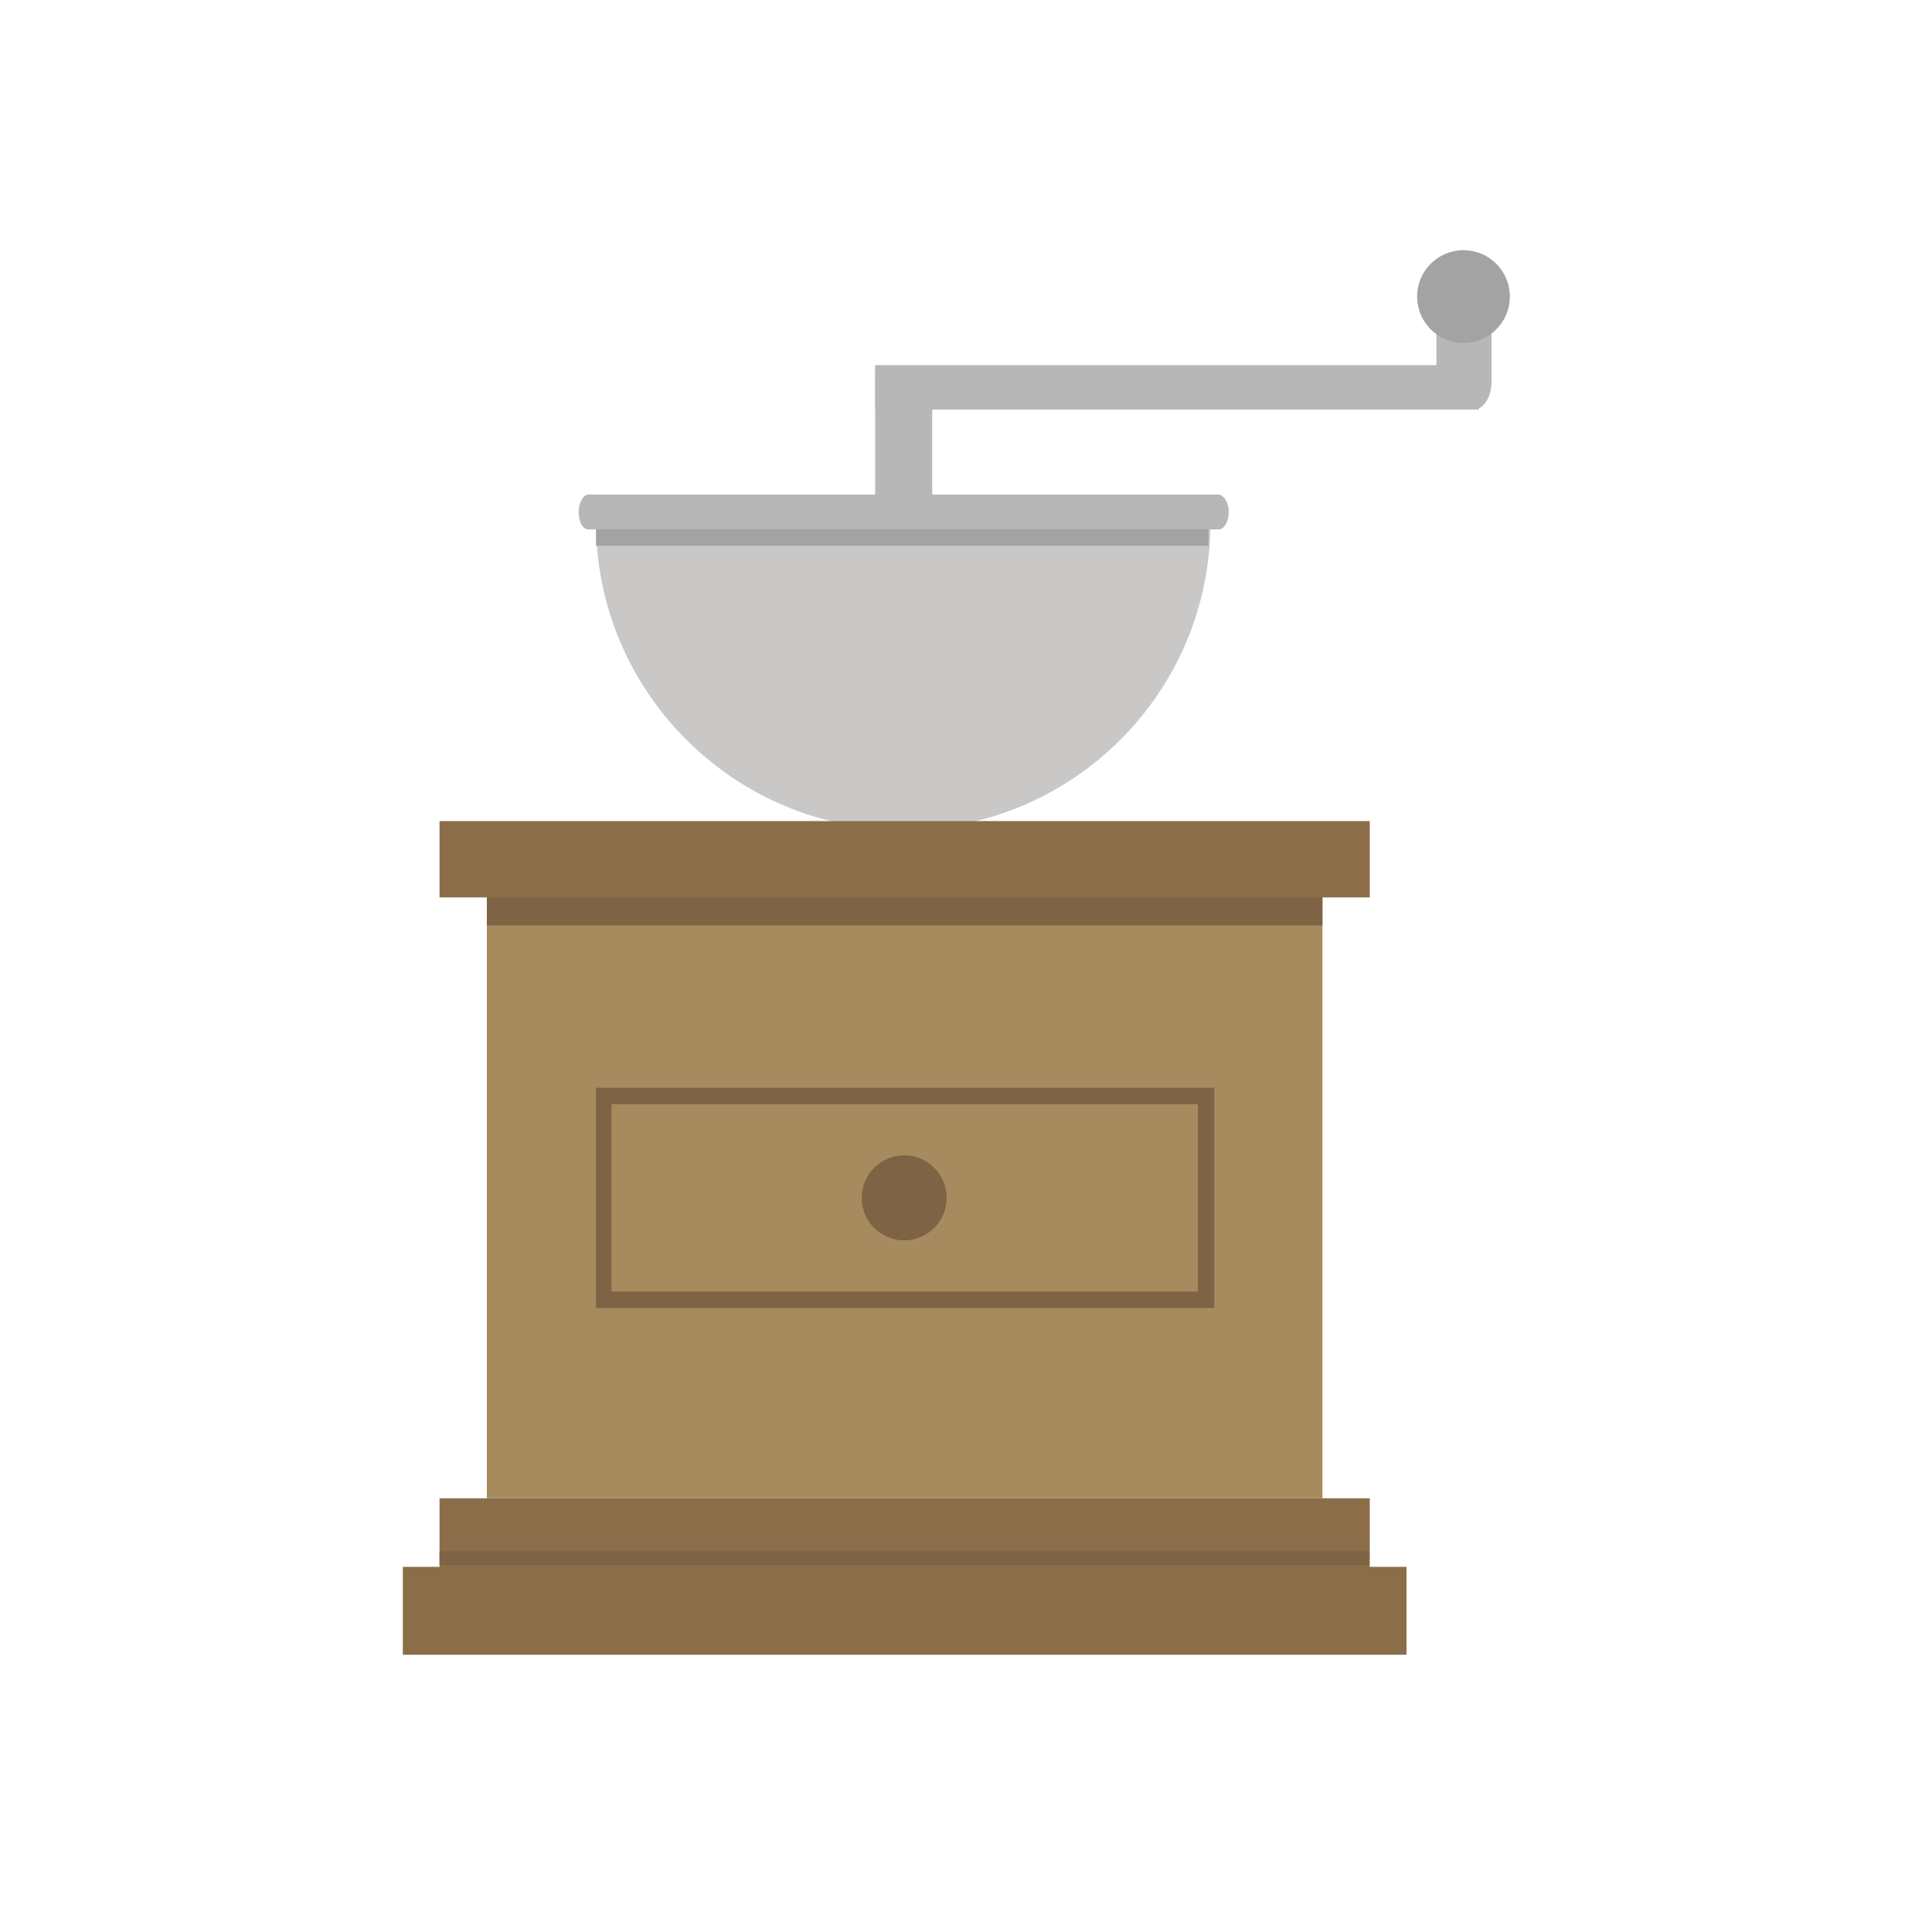 <?xml version="1.0" encoding="utf-8"?>
<!-- Generator: Adobe Illustrator 19.1.0, SVG Export Plug-In . SVG Version: 6.00 Build 0)  -->
<svg version="1.1" id="Layer_1" xmlns="http://www.w3.org/2000/svg" xmlns:xlink="http://www.w3.org/1999/xlink" x="0px" y="0px"
	 viewBox="0 0 200 200" style="enable-background:new 0 0 200 200;" xml:space="preserve">
<style type="text/css">
	.st0{fill:#B7B7B7;}
	.st1{fill:#A3A3A3;}
	.st2{fill:#C9C8C7;}
	.st3{fill:#A78B5F;}
	.st4{fill:#7E6345;}
	.st5{fill:#8B6E49;}
</style>
<g>
	<g>
		<g>
			<rect x="90.6" y="37.8" class="st0" width="62.5" height="4.6"/>
			<rect x="90.6" y="38.1" class="st0" width="5.9" height="13.8"/>
		</g>
		<path class="st0" d="M154.4,39.5c0,1.6-0.8,2.9-1.9,2.9h-1.9c-1,0-1.9-1.3-1.9-2.9v-5.7c0-1.6,0.8-2.9,1.9-2.9h1.9
			c1,0,1.9,1.3,1.9,2.9V39.5z"/>
		<circle class="st1" cx="151.5" cy="30.7" r="4.8"/>
	</g>
	<g>
		<path class="st2" d="M93.5,85.9c17.5,0,31.8-14.2,31.8-31.8H61.7C61.7,71.6,76,85.9,93.5,85.9z"/>
		<path class="st0" d="M127.2,53c0,1-0.5,1.8-1,1.8H60.9c-0.6,0-1-0.8-1-1.8l0,0c0-1,0.5-1.8,1-1.8h65.3
			C126.7,51.3,127.2,52,127.2,53L127.2,53z"/>
		<rect x="61.7" y="54.8" class="st1" width="63.4" height="1.7"/>
	</g>
	<rect x="50.4" y="92.9" class="st3" width="86.5" height="62.2"/>
	<rect x="61.7" y="112.6" class="st4" width="64" height="22.8"/>
	<rect x="63.3" y="114.3" class="st3" width="60.7" height="19.4"/>
	<circle class="st4" cx="93.6" cy="124" r="4.4"/>
	<polygon class="st5" points="141.8,163 141.8,163 45.5,163 45.5,163 45.5,155.1 45.5,155.1 141.8,155.1 141.8,155.1 	"/>
	<rect x="50.4" y="92.4" class="st4" width="86.5" height="3.4"/>
	<rect x="45.5" y="160.6" class="st4" width="96.2" height="1.4"/>
	<polygon class="st5" points="141.8,92.9 141.8,92.9 45.5,92.9 45.5,92.9 45.5,85 45.5,85 141.8,85 141.8,85 	"/>
	<polygon class="st5" points="145.6,171.3 145.6,171.3 41.7,171.3 41.7,171.3 41.7,162.2 41.7,162.2 145.6,162.2 145.6,162.2 	"/>
</g>
</svg>
